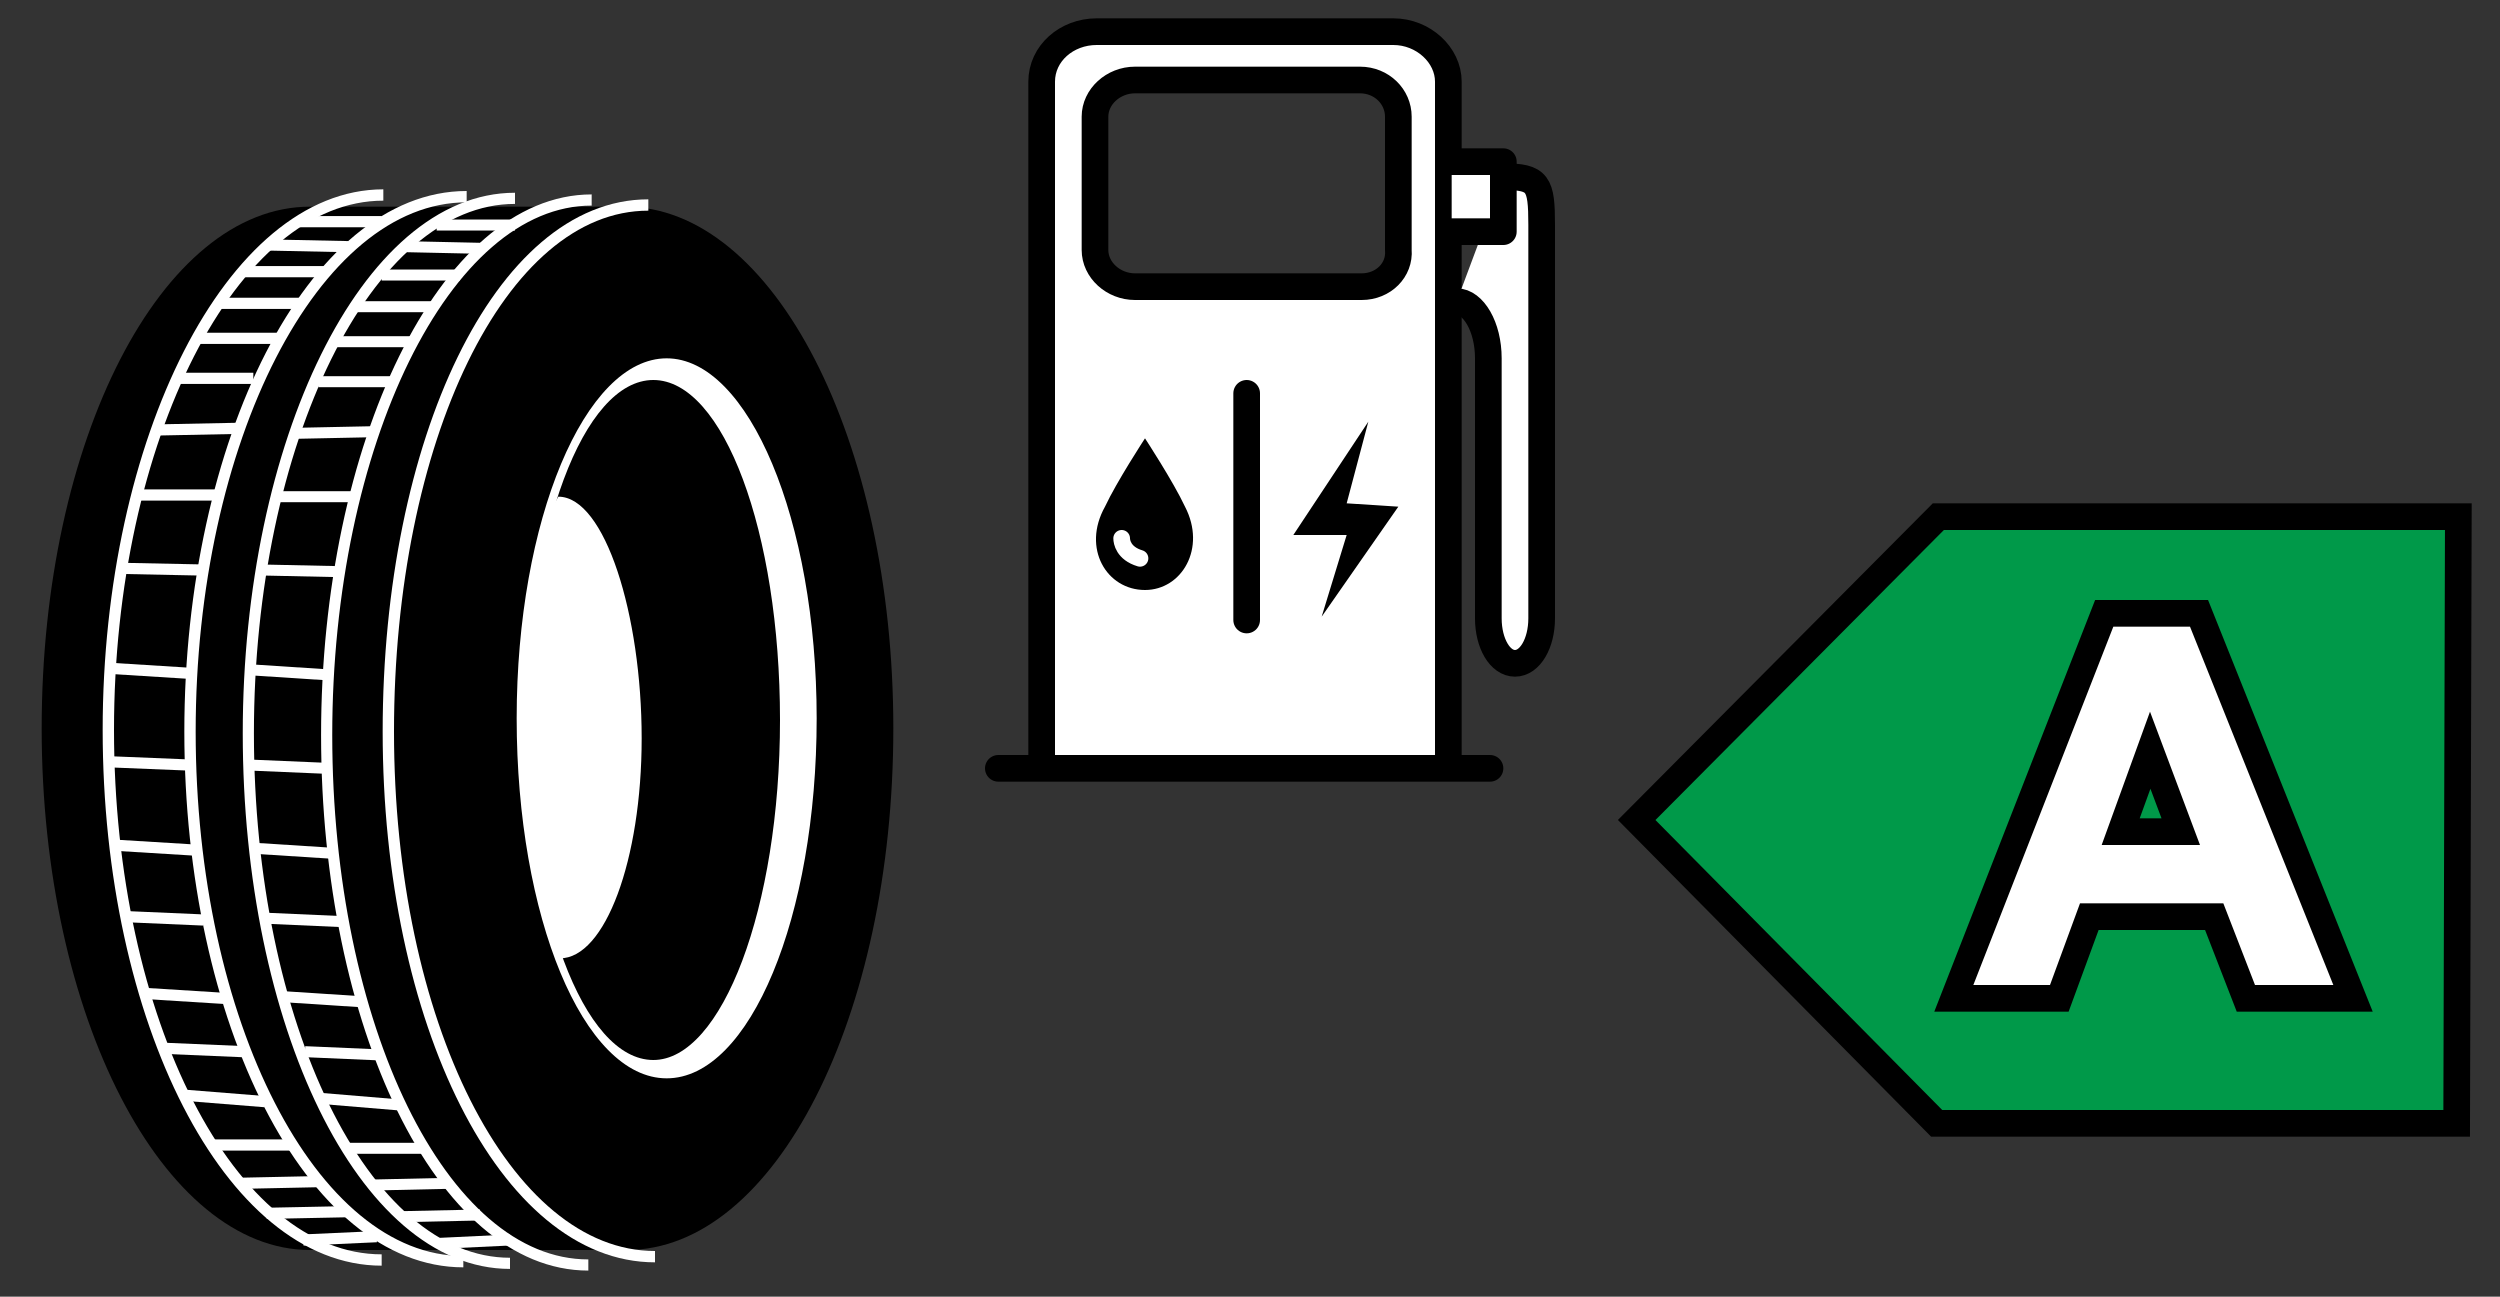<?xml version="1.0" encoding="utf-8"?>
<!-- Generator: Adobe Illustrator 27.0.0, SVG Export Plug-In . SVG Version: 6.00 Build 0)  -->
<svg version="1.1" id="Layer_1" xmlns="http://www.w3.org/2000/svg" xmlns:xlink="http://www.w3.org/1999/xlink" x="0px" y="0px"
	 viewBox="0 0 150 77.8" style="enable-background:new 0 0 150 77.8;" xml:space="preserve">
<rect x="0" y="0" width="150" height="77.8" fill="#333333" stroke="none"/>
<style type="text/css">
	.st0{fill-rule:evenodd;clip-rule:evenodd;}
	.st1{fill:none;stroke:#FFFFFF;stroke-width:0.68;stroke-miterlimit:8;}
	.st2{fill-rule:evenodd;clip-rule:evenodd;fill:#FFFFFF;}
	.st3{fill:none;stroke:#FFFFFF;stroke-width:0.67;stroke-miterlimit:8;}
	.st4{fill:none;stroke:#FFFFFF;stroke-width:0.66;stroke-miterlimit:8;}
	.st5{fill:none;stroke:#000000;stroke-width:1.6;stroke-linecap:round;stroke-linejoin:round;}
	.st6{fill:none;stroke:#FFFFFF;stroke-linecap:round;stroke-linejoin:round;}
	.st7{fill-rule:evenodd;clip-rule:evenodd;fill:#009949;stroke:#000000;stroke-width:1.6;stroke-miterlimit:8;}
	.st8{enable-background:new    ;}
	.st9{fill:#FFFFFF;}
	.st10{fill:none;stroke:#000000;stroke-width:3.2;}
</style>
<g id="Icon">
	<g id="Group-11">
		<path id="Fill-1" class="st0" d="M18.6,75C9.8,75,2.5,61,2.5,43.7s7.2-31.3,16.1-31.3h18.9c8.9,0,16.1,14,16.1,31.3
			S46.5,75,37.6,75C37.6,75,18.7,75,18.6,75z"/>
		<path id="Stroke-3" class="st1" d="M39.3,75.4c-9,0-16-14.1-16-31.5S30,12.3,38.9,12.3"/>
		<path id="Fill-5" class="st2" d="M40,21.5c-4.9,0-9,9.7-9,21.6s4,21.6,9,21.6s9-9.7,9-21.6S44.9,21.5,40,21.5 M39.2,63.6
			c-4.2,0-7.6-9.1-7.6-20.4s3.4-20.4,7.6-20.4s7.6,9.1,7.6,20.4S43.3,63.6,39.2,63.6"/>
		<path id="Fill-7" class="st2" d="M33.5,29.8l-0.8,1.4l-0.9,4.4l-0.4,4.9l-0.2,6.4l1.2,7l1.2,3.6c2.7,0,4.9-5.9,4.9-13.2
			C38.5,36.9,36.3,29.8,33.5,29.8"/>
		<path id="Stroke-9" class="st1" d="M27.8,75.7c-9.1,0-16.4-14.4-16.4-31.8S18.8,11.8,28,11.8 M22.9,75.6
			c-9.1,0-16.4-14.4-16.4-31.8S13.9,11.7,23,11.7"/>
	</g>
	<path id="Stroke-12" class="st3" d="M11.4,40.4l-4.8-0.3 M11.3,45.9l-4.9-0.2 M11.6,51l-4.9-0.3 M12.2,55.2L7.6,55 M13.4,59.9
		l-4.8-0.3 M14.6,63.1l-4.7-0.2 M15.9,66.1l-5-0.4 M17.5,68.7h-4.8 M19,70.9L14.3,71 M20.9,72.7L16,72.8 M12.1,34.2l-4.9-0.1
		 M13,29.7H8.4 M14.3,25.7l-5,0.1 M15.2,22.7h-4.6 M16.7,20.3h-4.9 M22.6,74.2l-4.4,0.2 M18,18.2h-4.9 M19.5,16.3h-4.8 M20.9,14.8
		l-4.8-0.1 M22.9,13.3H18"/>
	<path id="Stroke-13" class="st3" d="M35.3,75.9c-8.8,0-15.7-14.4-15.7-31.8S26.7,12,35.5,12 M30.6,75.8c-8.8,0-15.7-14.4-15.7-31.8
		s7.1-32.1,16-32.1"/>
	<path id="Stroke-15" class="st4" d="M19.8,40.5l-4.6-0.3 M19.6,46.1l-4.7-0.2 M20,51.2l-4.7-0.3 M20.6,55.3l-4.5-0.2 M21.6,60.1
		L17,59.8 M22.9,63.3l-4.6-0.2 M24,66.3l-4.8-0.4 M25.5,68.9h-4.6 M26.9,71l-4.5,0.1 M28.8,72.9L24.1,73 M20.4,34.3l-4.7-0.1
		 M21.2,29.8h-4.4 M22.5,25.9L17.7,26 M23.5,22.9h-4.4 M24.9,20.5h-4.7 M30.6,74.4l-4.2,0.2 M26.1,18.4h-4.7 M27.6,16.5h-4.7
		 M28.9,14.9l-4.6-0.1 M30.9,13.5h-4.7"/>
	<g id="Group-26">
		<path id="Fill-16" class="st2" d="M62.5,46.1V4.9c0-1.7,1.5-3,3.3-3h17.8c1.8,0,3.3,1.4,3.3,3v41.2 M59.9,46.1h29.5 M81.7,17.2
			H68.1c-1.3,0-2.4-1-2.4-2.2V7c0-1.2,1.1-2.2,2.4-2.2h13.5c1.3,0,2.3,1,2.3,2.2v8C84,16.2,83,17.2,81.7,17.2"/>
		<path id="Stroke-18" class="st5" d="M62.5,46.1V4.9c0-1.7,1.5-3,3.3-3h17.8c1.8,0,3.3,1.4,3.3,3v41.2
			C86.9,46.1,62.5,46.1,62.5,46.1z M59.9,46.1h29.5H59.9z M81.7,17.2H68.1c-1.3,0-2.4-1-2.4-2.2V7c0-1.2,1.1-2.2,2.4-2.2h13.5
			c1.3,0,2.3,1,2.3,2.2v8C84,16.2,83,17.2,81.7,17.2z"/>
		<path id="Fill-20" class="st2" d="M90.2,10.6c2.1,0,2.3,0.4,2.3,2.9v23.6c0,1.5-0.7,2.7-1.6,2.7s-1.6-1.2-1.6-2.7V21.5
			c0-1.9-0.9-3.4-1.9-3.4"/>
		<path id="Stroke-22" class="st5" d="M90.2,10.6c2.1,0,2.3,0.4,2.3,2.9v23.6c0,1.5-0.7,2.7-1.6,2.7s-1.6-1.2-1.6-2.7V21.5
			c0-1.9-0.9-3.4-1.9-3.4"/>
		<path id="Fill-24" class="st0" d="M68.7,35.4c2.2,0,3.7-2.5,2.4-5c-0.7-1.5-2.4-4.1-2.4-4.1s-1.7,2.6-2.4,4.1
			C64.9,32.9,66.4,35.4,68.7,35.4"/>
	</g>
	<polygon id="Fill-27" class="st0" points="82.1,25.3 77.6,32.1 80.8,32.1 79.3,37 83.9,30.4 80.8,30.2 	"/>
	<line id="Stroke-28" class="st5" x1="74.8" y1="23.6" x2="74.8" y2="37.2"/>
	<path id="Stroke-29" class="st6" d="M67.3,32.3c0,0.2,0.1,0.9,1.1,1.2"/>
	<polyline id="Fill-31" class="st2" points="87.1,13.9 90.2,13.9 90.2,9.7 87.1,9.7 	"/>
	<polyline id="Stroke-32" class="st5" points="87.1,13.9 90.2,13.9 90.2,9.7 87.1,9.7 	"/>
</g>
<path id="Arrow-A" class="st7" d="M147.4,67.4h-31.2l-18-18.2L116.3,31h31.2L147.4,67.4z"/>
<g>
	<g class="st8">
		<path class="st9" d="M140,59.1h-4.7l-1.9-4.9h-8.6l-1.8,4.9h-4.6l8.4-21.5h4.6L140,59.1z M132,50.7l-3-8l-2.9,8H132z"/>
	</g>
	<g class="st8">
		<path class="st10" d="M140,59.1h-4.7l-1.9-4.9h-8.6l-1.8,4.9h-4.6l8.4-21.5h4.6L140,59.1z M132,50.7l-3-8l-2.9,8H132z"/>
	</g>
	<g class="st8">
		<path class="st9" d="M140,59.1h-4.7l-1.9-4.9h-8.6l-1.8,4.9h-4.6l8.4-21.5h4.6L140,59.1z M132,50.7l-3-8l-2.9,8H132z"/>
	</g>
</g>
</svg>
